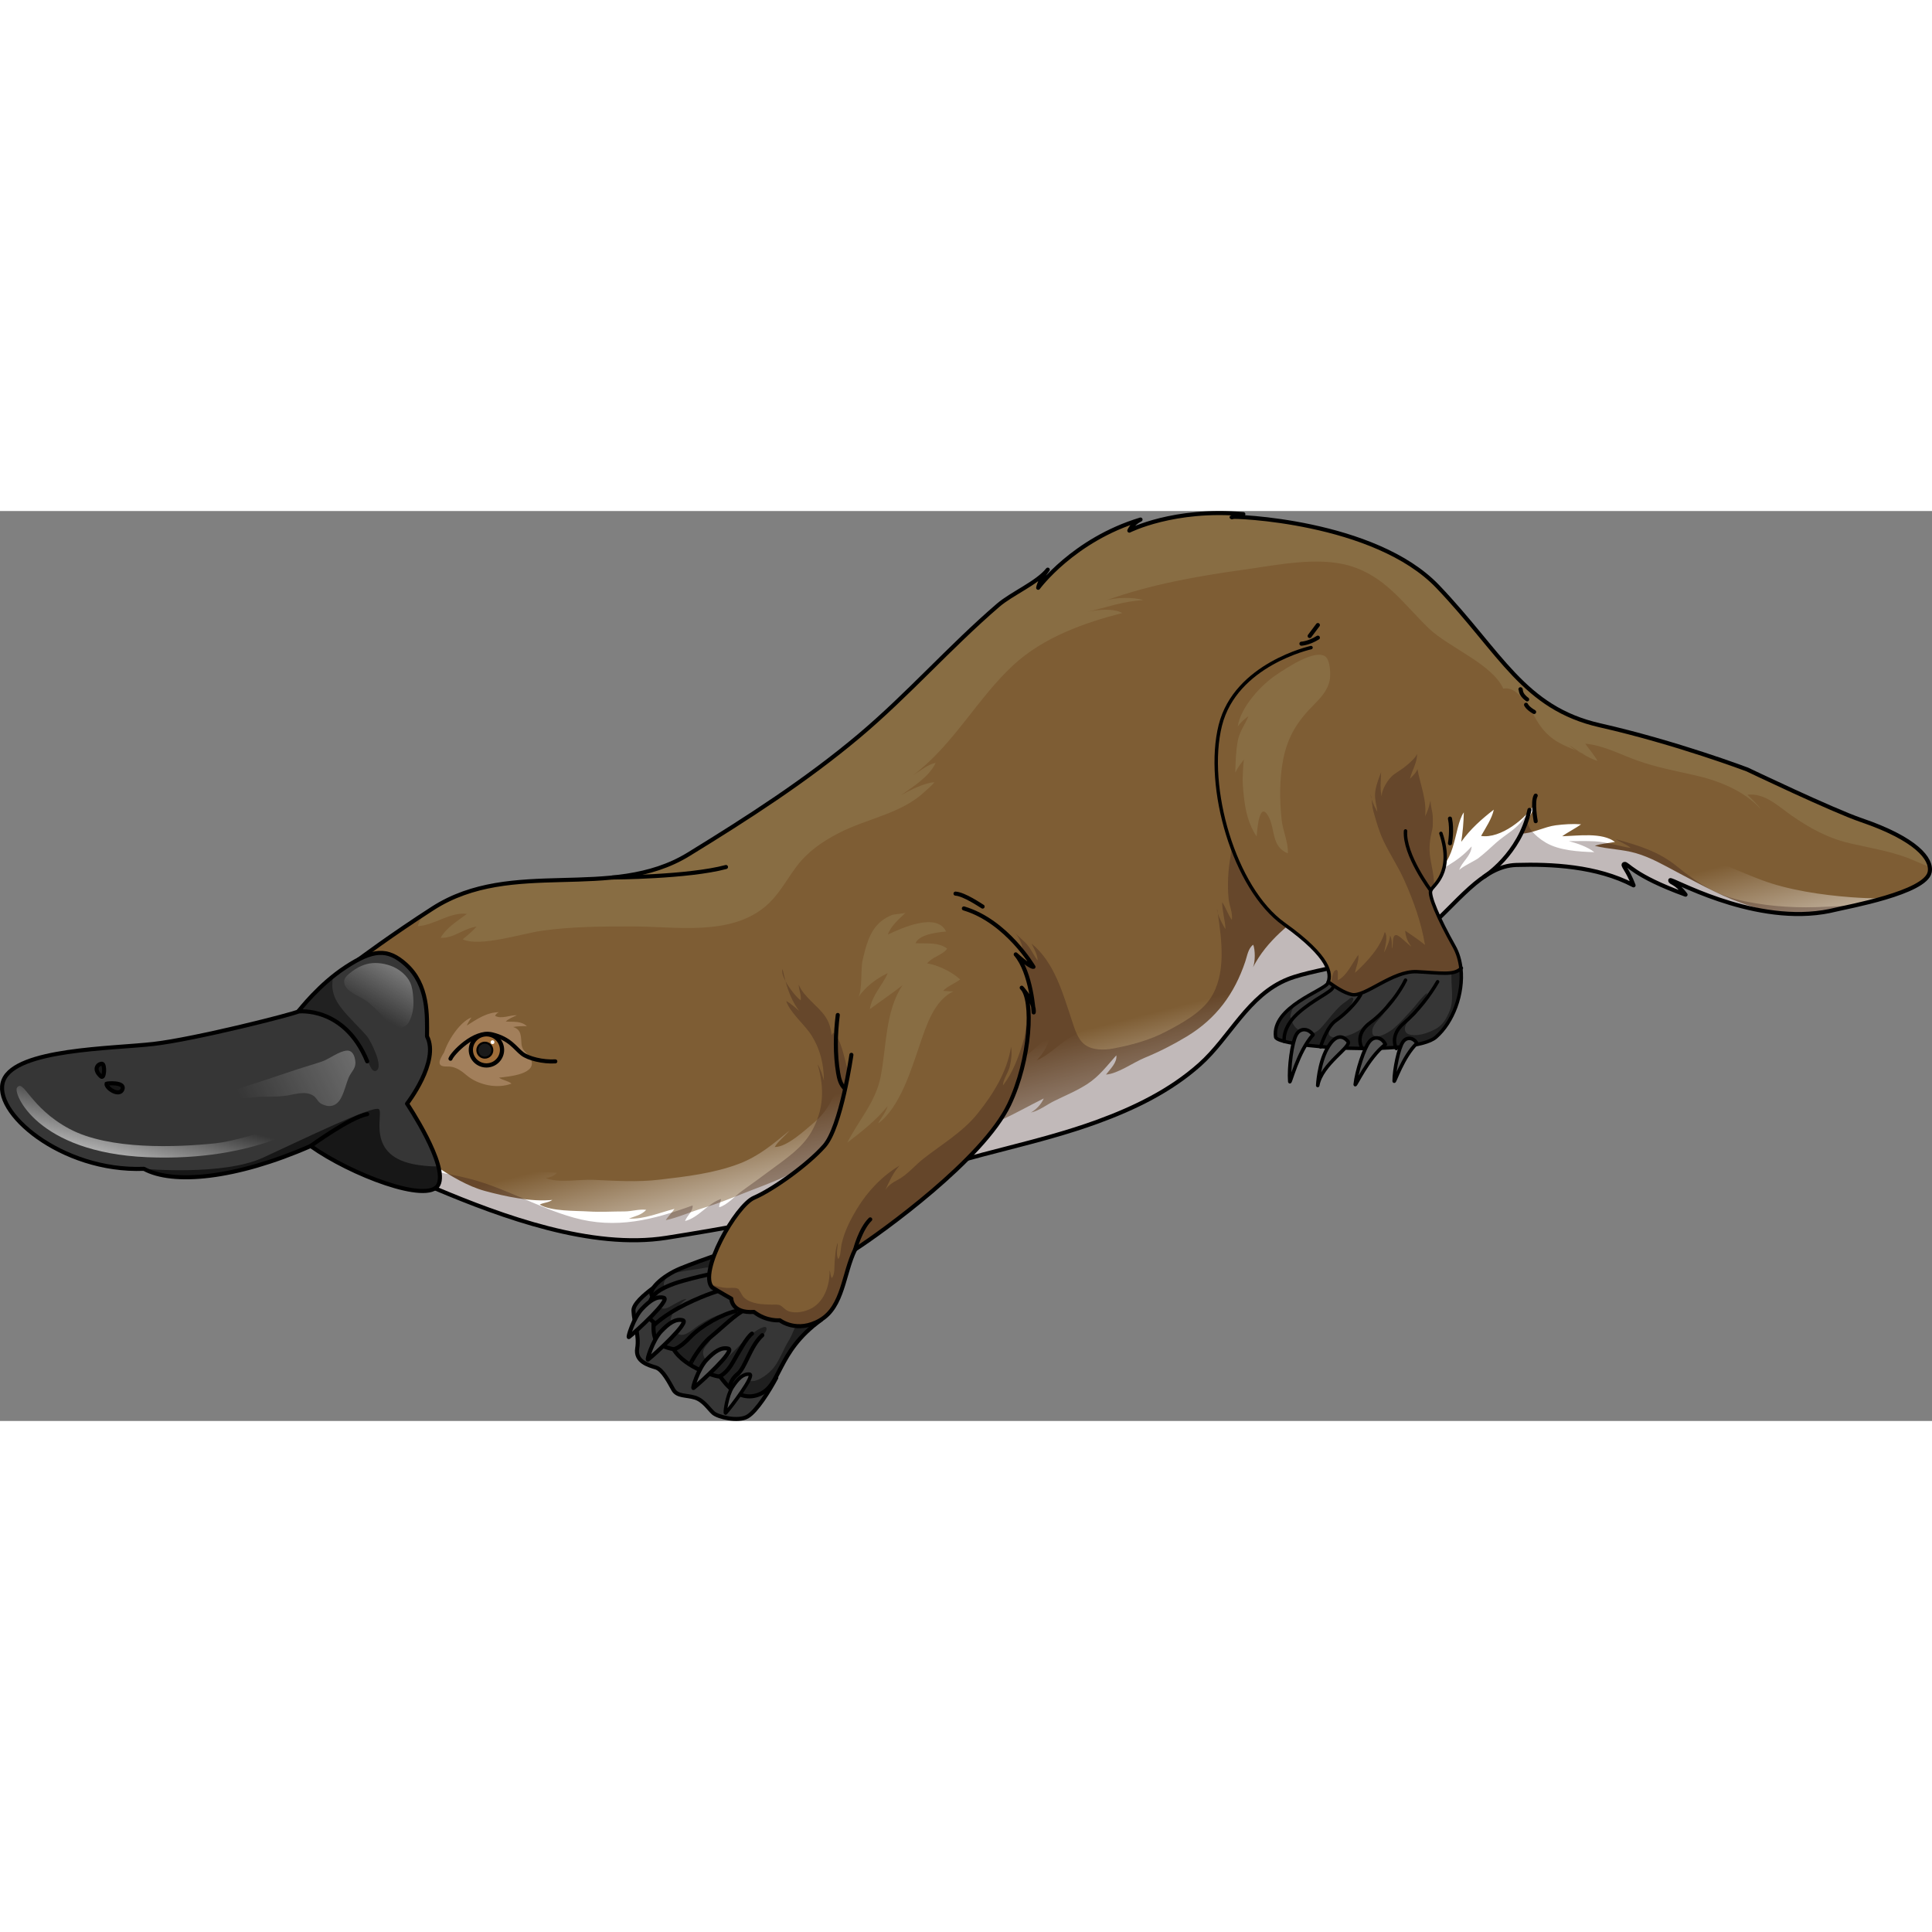 <?xml version="1.0" encoding="utf-8"?>
<!-- Created by: Science Figures, www.sciencefigures.org, Generator: Science Figures Editor -->
<!DOCTYPE svg PUBLIC "-//W3C//DTD SVG 1.1//EN" "http://www.w3.org/Graphics/SVG/1.1/DTD/svg11.dtd">
<svg version="1.1" id="Layer_1" xmlns="http://www.w3.org/2000/svg" xmlns:xlink="http://www.w3.org/1999/xlink" 
	 width="800px" height="800px" viewBox="0 0 473.841 223.175" enable-background="new 0 0 473.841 223.175"
	 xml:space="preserve">
<rect x="0" y="0" width="473.841" height="223.175" fill="#808080" stroke="none"/>
<g>
	
		<path fill="#363636" stroke="#000000" stroke-width="0.987" stroke-linecap="round" stroke-linejoin="round" stroke-miterlimit="10" d="
		M165.212,187.226c0,0-9.981,5.818-9.854,8.873s1.459,5.996,0.92,9.259c-0.54,3.263,2.836,4.179,4.562,4.693
		c1.725,0.515,3.353,3.792,4.308,5.46c0.956,1.67,3.131,1.28,5.268,1.929c2.136,0.648,3.369,2.724,4.522,3.761
		s6.083,2.205,8.358,0.908c2.276-1.297,5.472-6.475,7.097-9.541"/>
	<g>
		<path fill="#363636" d="M181.859,180.377c0,0-10.14,3.406-14.928,5.374c-4.557,1.869-8.32,5.456-6.869,6.867
			c-1.912,3.728-2.251,4.24,0.223,6.322c-0.141,4.373,0.511,5.701,4.927,6.639c2.725,4.609,11.072,6.957,11.274,6.648
			c0.202-0.307,3.696,6.613,9.476,4.521c5.781-2.092,4.325-10.379,15.41-18.372C198.432,190.525,181.859,180.377,181.859,180.377z"
			/>
		<path fill="#1F1F1F" d="M201.372,198.377c-0.468-1.25-2.212-1.295-3.208-2.667c-0.826,0.592-1.258,1.606-1.992,2.527
			c-1.273,1.596-1.699,3.595-2.768,5.309c-1.188,1.906-1.938,4.089-3.208,5.957c-1.084,1.592-2.996,3.162-4.854,3.775
			c-0.839,0.277-2.059,0.066-2.847-0.309c-1.426-0.68-1.111-1.894-0.496-3.102c0.93-1.828,1.94-3.591,3.202-5.209
			c0.574-0.736,1.2-1.447,1.731-2.219c0.284-0.412,0.934-1.119,1.037-1.604c0.463-2.168-3.93,1.174-4.368,1.589
			c-2.131,2.022-4.021,4.251-6.286,6.152c-1.699,1.427-4.264,0.593-4.827-1.642c-0.259-1.023,0.365-1.868,0.994-2.583
			c0.688-0.784,1.173-1.702,1.813-2.527c0.738-0.953,1.607-1.733,2.57-2.478c0.709-0.548,2.811-1.848,2.584-2.952
			c-1.05-0.05-2.06,0.284-3.07,0.497c-2.093,0.443-4.312,1.678-6.087,2.868c-1.875,1.258-4.051,3.721-5.995,1.232
			c-2.334-2.985,0.747-5.976,3.065-7.741c-0.966,0.053-1.821,0.693-2.694,1.115c-1.15,0.557-2.833,2.021-3.933,0.781
			c-0.685-0.773-0.66-1.984-0.505-2.957c0.187-1.177,0.873-1.305,1.688-2.031c-0.496-1.009,0.645-2.386,1.448-2.91
			c0.564-0.367,1.345-0.424,1.989-0.555c1.206-0.244,2.413-0.475,3.637-0.615c1.391-0.16,2.75-0.524,4.148-0.621
			c0.84-0.057,1.672-0.016,2.493-0.232c1.805-0.476,4.748-1.76,4.765-3.978c0.002-0.269-0.056-0.482-0.138-0.671
			c-2.236,0.758-10.236,3.489-14.33,5.172c-4.557,1.869-8.32,5.456-6.869,6.867c-1.912,3.728-2.251,4.24,0.223,6.322
			c-0.141,4.373,0.511,5.701,4.927,6.639c2.725,4.609,11.072,6.957,11.274,6.648c0.202-0.307,3.696,6.613,9.476,4.521
			C191.743,214.657,190.287,206.37,201.372,198.377z"/>
		<path fill="none" stroke="#000000" stroke-linecap="round" stroke-linejoin="round" stroke-miterlimit="10" d="M181.859,180.377
			c0,0-10.14,3.406-14.928,5.374c-4.557,1.869-8.32,5.456-6.869,6.867c-1.912,3.728-2.251,4.24,0.223,6.322
			c-0.141,4.373,0.511,5.701,4.927,6.639c2.725,4.609,11.072,6.957,11.274,6.648c0.202-0.307,3.696,6.613,9.476,4.521
			c5.781-2.092,4.325-10.379,15.41-18.372C198.432,190.525,181.859,180.377,181.859,180.377z"/>
		<path fill="#575757" stroke="#000000" stroke-linecap="round" stroke-linejoin="round" stroke-miterlimit="10" d="
			M170.101,215.074c-0.41,0.312,1.162-4.743,3.149-6.856c1.984-2.116,3.68-3.227,5.397-2.774
			C180.367,205.896,171.798,213.774,170.101,215.074z"/>
		
			<path fill="#575757" stroke="#000000" stroke-width="0.868" stroke-linecap="round" stroke-linejoin="round" stroke-miterlimit="10" d="
			M177.974,221.226c-0.303,0.328,0.271-4.23,1.647-6.34c1.373-2.111,2.653-3.318,4.19-3.193
			C185.35,211.816,179.227,219.856,177.974,221.226z"/>
		<path fill="#575757" stroke="#000000" stroke-linecap="round" stroke-linejoin="round" stroke-miterlimit="10" d="
			M158.931,208.108c-0.409,0.313,1.163-4.742,3.148-6.857c1.986-2.114,3.68-3.227,5.399-2.774
			C169.2,198.93,160.63,206.81,158.931,208.108z"/>
		<path fill="#575757" stroke="#000000" stroke-linecap="round" stroke-linejoin="round" stroke-miterlimit="10" d="M154.25,202.59
			c-0.408,0.312,1.163-4.742,3.148-6.857c1.987-2.114,3.681-3.226,5.399-2.774C164.519,193.411,155.949,201.291,154.25,202.59z"/>
		<path fill="none" stroke="#000000" stroke-linecap="round" stroke-linejoin="round" stroke-miterlimit="10" d="M179.056,215.088
			c-0.107-0.085-0.09-1.849,1.857-3.437c1.946-1.588,3.029-6.758,6.045-9.512"/>
		<path fill="none" stroke="#000000" stroke-linecap="round" stroke-linejoin="round" stroke-miterlimit="10" d="M176.486,212.228
			c0,0,1.63-0.603,3.2-3.344s3.459-6.229,4.742-7.132"/>
		<path fill="none" stroke="#000000" stroke-linecap="round" stroke-linejoin="round" stroke-miterlimit="10" d="M169.429,209.095
			c-0.127-0.078,2.218-4.354,4.953-6.59c2.733-2.236,6.136-5.615,8.307-6.584"/>
		<path fill="none" stroke="#000000" stroke-linecap="round" stroke-linejoin="round" stroke-miterlimit="10" d="M165.212,205.579
			c0,0,1.3-0.051,4.024-2.922c2.727-2.87,7.917-5.709,11.258-6.447"/>
		<path fill="none" stroke="#000000" stroke-linecap="round" stroke-linejoin="round" stroke-miterlimit="10" d="M160.268,199.796
			c0,0,2.557-2.627,7.884-5.253c5.325-2.629,8.958-3.525,8.958-3.525"/>
		<path fill="none" stroke="#000000" stroke-linecap="round" stroke-linejoin="round" stroke-miterlimit="10" d="M159.957,192.822
			c0.105-0.204,1.259-2.255,7.575-4.023c6.316-1.767,8.94-1.977,8.94-1.977"/>
		<path fill="#363636" d="M325.771,115.49c-0.039,0.112-0.081,0.22-0.123,0.317c-0.75,1.75-13.822,5.805-12.791,13.203
			c0.347,2.488,33.791,4.797,39.291,0.047c4.191-3.619,6.832-10.671,6.153-16.848c0.038-0.037,0.079-0.069,0.116-0.108
			c0,0-6.813-2.754-13.698-1.377s-17.783,3.935-17.783,3.935"/>
		<path fill="#1F1F1F" d="M355.969,111.322c-0.021,1.099,0.009,2.205,0.009,3.294c0,2.584,0.573,5.512-0.425,7.944
			c-0.841,2.05-1.736,3.651-3.818,4.675c-1.674,0.822-3.698,1.507-5.588,1.262c-2.277-0.297-1.783-2.408-0.514-3.688
			c0.669-0.674,1.412-1.039,1.933-1.879c0.693-1.119,1.276-2.32,1.91-3.474c0.2-0.363,0.559-0.808,0.486-1.245
			c-1.568,1.299-2.625,2.979-4.013,4.459c-1.383,1.478-2.789,3.104-4.33,4.393c-0.925,0.773-4.997,3.244-5.063,0.652
			c-0.046-1.84,1.929-3.092,2.813-4.501c0.768-1.225,1.618-2.513,2.222-3.802c-1.017,0.744-1.73,2.01-2.495,3.014
			c-0.416,0.547-0.858,1.272-1.416,1.684c-0.749,0.553-1.66,0.862-2.413,1.455c-0.671,0.529-1.153,1.291-1.864,1.76
			c-1.566,1.031-3.963,1.861-5.84,1.793c-1.028-0.037-1.876-0.324-1.622-1.461c0.202-0.9,0.863-1.665,1.52-2.291
			c1.015-0.967,2.03-2.002,2.973-3.043c0.337-0.373,2.142-2.82,1.202-2.98c-0.389-0.065-0.914,0.514-1.197,0.714
			c-0.632,0.446-1.262,0.88-1.824,1.413c-1.311,1.244-2.347,2.642-3.517,4.005c-1.163,1.355-2.253,2.886-4.191,2.653
			c-2.042-0.246-3.964-1.497-4.134-3.676c-0.88-0.098,0.405-2.732,0.615-3.106c0.087-0.155,0.199-0.293,0.307-0.433
			c-2.869,2.076-5.305,4.742-4.837,8.098c0.347,2.488,33.791,4.797,39.291,0.047c4.191-3.619,6.832-10.671,6.153-16.848
			c0.038-0.037,0.079-0.069,0.116-0.108C358.417,112.101,357.485,111.726,355.969,111.322z"/>
		
			<path fill="none" stroke="#000000" stroke-width="0.843" stroke-linecap="round" stroke-linejoin="round" stroke-miterlimit="10" d="
			M325.771,115.49c-0.039,0.112-0.081,0.22-0.123,0.317c-0.75,1.75-13.822,5.805-12.791,13.203
			c0.347,2.488,33.791,4.797,39.291,0.047c4.191-3.619,6.832-10.671,6.153-16.848c0.038-0.037,0.079-0.069,0.116-0.108
			c0,0-6.813-2.754-13.698-1.377s-17.783,3.935-17.783,3.935"/>
		<path fill="#7E5D34" d="M450.147,97.785c-1.007,0.25-2.021,0.451-3.038,0.608c-18.201,2.812-37.462-8.546-37.462-7.836
			c0,0.75,1.25,0.25,3.75,3.534c-13-4.716-14.25-7.784-15-7.534s0.75,1.25,2.25,5.25c-9-4.75-20.25-5.25-28.75-5s-14.5,9.5-23,16.75
			s-25.5,8.25-33,11.25c-9.83,3.932-14.168,14.27-21.657,20.951c-7.225,6.443-16.059,10.712-25.083,14.011
			c-14.59,5.333-30.025,7.833-44.667,12.996c-6.402,2.257-11.859,5.856-18.357,7.337c-13.961,3.18-28.579,5.939-42.723,8.152
			c-18.285,2.861-40.08-5.111-56.738-12.141l-7.693-2.637c0,0,1.095-0.164-3.335-11.221s-7.83-42.15-7.83-42.15
			s8.166-6.128,18.348-12.666c19.478-12.503,43.706-1.575,62.704-13.24c14.474-8.888,28.846-18.122,41.863-29.076
			c11.986-10.086,22.224-21.825,34.082-32.022c3.32-2.855,9.561-5.462,12.166-8.72c-2.092,2.615-2.354,4.445-2.354,4.445
			s8.628-11.766,25.101-16.733c-2.092,1.046-2.744,2.716-2.744,2.716s10.946-5.578,27.959-4.044
			c-2.371,0.558-2.998,0.976-2.859,0.697c0.14-0.279,35.068,0.843,50.568,17.093s21,29.75,39.75,34s36.155,10.847,36.155,10.847
			s20.916,10.006,27.896,12.387c13.483,4.601,17.489,9.539,16.823,12.788C472.233,93.646,453.156,97.038,450.147,97.785z"/>
		<path fill="#7E5D34" d="M450.147,97.785c-1.007,0.25-2.021,0.451-3.038,0.608c-18.201,2.812-37.462-8.546-37.462-7.836
			c0,0.75,1.25,0.25,3.75,3.534c-13-4.716-14.25-7.784-15-7.534s0.75,1.25,2.25,5.25c-9-4.75-20.25-5.25-28.75-5s-14.5,9.5-23,16.75
			s-25.5,8.25-33,11.25c-9.83,3.932-14.168,14.27-21.657,20.951c-7.225,6.443-16.059,10.712-25.083,14.011
			c-14.59,5.333-30.025,7.833-44.667,12.996c-6.402,2.257-11.859,5.856-18.357,7.337c-13.961,3.18-28.579,5.939-42.723,8.152
			c-18.285,2.861-40.08-5.111-56.738-12.141l-7.693-2.637c0,0,1.095-0.164-3.335-11.221s-7.83-42.15-7.83-42.15
			s8.166-6.128,18.348-12.666c19.478-12.503,43.706-1.575,62.704-13.24c14.474-8.888,28.846-18.122,41.863-29.076
			c11.986-10.086,22.224-21.825,34.082-32.022c3.32-2.855,9.561-5.462,12.166-8.72c-2.092,2.615-2.354,4.445-2.354,4.445
			s8.628-11.766,25.101-16.733c-2.092,1.046-2.744,2.716-2.744,2.716s10.946-5.578,27.959-4.044
			c-2.371,0.558-2.998,0.976-2.859,0.697c0.14-0.279,35.068,0.843,50.568,17.093s21,29.75,39.75,34s36.155,10.847,36.155,10.847
			s20.916,10.006,27.896,12.387c13.483,4.601,17.489,9.539,16.823,12.788C472.233,93.646,453.156,97.038,450.147,97.785z"/>
		<g>
			<g>
				<path fill="#866842" d="M386.613,58.76c0.449,0.271,0.923,0.504,1.411,0.715c-0.151-0.093-0.301-0.187-0.45-0.282
					C387.252,59.042,386.932,58.897,386.613,58.76z"/>
				<path fill="#886D43" d="M456.448,75.792c-6.979-2.381-27.896-12.387-27.896-12.387s-17.405-6.597-36.155-10.847
					s-24.25-17.75-39.75-34C338.175,3.384,306.771,1.401,302.559,1.432c0.435-0.139,1.185-0.384,2.38-0.665
					c-17.013-1.534-27.959,4.044-27.959,4.044s0.652-1.67,2.744-2.716c-16.473,4.968-25.101,16.733-25.101,16.733
					s0.262-1.83,2.354-4.445c-2.605,3.257-8.846,5.865-12.166,8.72c-11.858,10.197-22.096,21.936-34.082,32.022
					c-13.018,10.954-27.39,20.188-41.863,29.076c-18.998,11.666-43.227,0.737-62.704,13.24c-0.714,0.458-1.415,0.914-2.107,1.367
					c-0.807,1.066-1.382,2.116-1.587,3.013c4.072-0.228,7.912-3.542,12.056-3.022c-2.229,1.691-5.076,3.385-6.446,5.867
					c3.055,0.248,5.85-2.422,8.809-2.724c-1.062,1.156-2.214,2.124-3.403,3.097c4.104,1.964,14.521-1.392,19.259-2.073
					c7.433-1.069,14.797-1.084,22.366-1.084c10.597,0,23.644,2.386,32.374-4.713c3.399-2.765,5.252-6.471,7.778-9.864
					c2.734-3.673,6.243-6.129,10.325-8.259c6.995-3.651,15.504-4.792,21.25-10.249c0.832-0.79,1.66-1.403,2.341-2.282
					c-2.375,0.128-5.967,1.925-8.126,3.137c3.006-2.134,6.762-4.405,8.432-7.879c-1.91,0.358-3.701,1.92-5.457,2.96
					c9.843-7.43,15.605-18.71,24.496-26.94c7.402-6.852,17.428-10.389,26.734-12.775c-2.15-1.21-5.955-0.848-8.521-0.301
					c4.571-1.066,8.868-2.631,13.644-2.85c-2.147-0.786-6.865-0.711-9.302,0.116c11.065-3.982,22.542-6.004,34.063-7.608
					c7.977-1.11,17.952-3.238,25.75-0.984c8.825,2.55,13.215,9.273,19.492,15.345c4.854,4.695,15.604,8.773,18.308,14.826
					c4.148-0.811,7.055,6.332,9.065,9.113c2.752,3.808,5.724,4.729,8.86,6.086c-0.627-0.381-1.215-0.82-1.752-1.33
					c0.903,0.567,1.797,1.18,2.713,1.763c0.385,0.18,0.772,0.368,1.162,0.577c-0.244-0.088-0.477-0.193-0.712-0.294
					c1.186,0.732,2.418,1.392,3.771,1.81c-0.787-1.458-2.023-2.824-3.008-4.229c4.484,0.393,8.653,2.678,12.876,4.172
					c4.531,1.604,9.236,2.506,13.877,3.544c5.91,1.323,12.215,3.799,16.29,8.335c-0.945-1.351-2.078-2.315-3.244-3.531
					c4.281-0.49,7.631,2.905,10.875,5.149c4.469,3.091,8.902,5.524,14.282,6.77c4.759,1.101,9.439,1.838,14.075,3.555
					c1.61,0.596,3.531,1.592,5.462,2.187C472.737,84.056,468.186,79.796,456.448,75.792z"/>
			</g>
		</g>
		<linearGradient id="SVGID_1_" gradientUnits="userSpaceOnUse" x1="288.087" y1="159.269" x2="278.986" y2="123.952">
			<stop  offset="0" style="stop-color:#FFFFFF"/>
			<stop  offset="1" style="stop-color:#7E5D34"/>
		</linearGradient>
		<path fill="url(#SVGID_1_)" d="M453.869,94.712c-6.957-0.531-15.161-1.722-21.714-4.17c-5.645-2.109-10.739-4.714-16.625-6.245
			c-3.069-0.799-6.373-2.007-9.619-2.203c1.675,0.021,3.357,0.049,5.013-0.056c-13.48-8.398-28.275-7.592-43.32-9.316
			c0.898-1.252,2.076-2.583,3.176-3.66c-4.663,0.543-7.817,2.529-11.41,5.544c0.358-1.807,1.694-3.45,2.138-5.289
			c-2.128,0.838-3.766,2.382-5.336,4.035c-1.688,1.778-4.274,6.406-6.746,6.751c-0.159-3.434,1.457-13.066-2.136-15.153
			c-0.776-0.451-2.363-0.067-3.324,0.01c-5.123,0.41-10.3,1.023-15.371,1.94c-5.946,1.075-11.765,2.537-17.569,4.195
			c-2.278,0.651-4.688,1.079-6.603,2.591c-5.546,4.382-0.798,11.493,0.779,16.846c1.518,5.152,1.842,9.583-1.694,13.801
			c-0.294-2.021,0.29-4.292,0.124-6.385c-0.589,1.378-0.775,2.919-1.469,4.283c-1.412,2.774-3.613,5.372-5.315,7.976
			c-1.902,2.91-5.024,5.333-7.875,7.249c-5.811,3.901-12.519,6.178-19.103,8.392c-2.746,0.924-5.317,1.967-7.747,3.479
			c-2.595,1.614-5.097,4.273-7.835,5.381c1.497-1.646,3.365-4.193,3.041-6.63c-0.971,1.614-2.515,2.8-3.901,4.045
			c-4.416,3.966-8.37,5.332-14.313,5.644c-2.604,0.136-5.773,1.116-8.401,0.443c-2.329-0.596-1.983-2.785-3.722-3.752
			c-1.51-0.84-4.975,0.262-6.56,0.279c-2.998,0.035-6.107-0.254-9.093,0.045c-3.779,0.379-4.027,2.246-5.375,5.379
			c-1.66,3.859-2.983,7.023-6.279,9.787c-2.212,1.854-6.667,6.08-9.682,6.033c0.925-1.553,2.519-2.637,3.643-4.055
			c-3.937,3.242-7.479,6.297-12.393,8.166c-6.149,2.341-12.945,3.129-19.445,3.891c-5.613,0.656-10.675,0.29-16.245,0.048
			c-3.564-0.155-8.545,0.831-11.73-0.435c1.055-0.147,2.133-0.551,2.781-1.304c-6.454-0.437-12.113-0.083-18.183-2.806
			c-3.506-1.574-7.131-2.863-10.664-4.376c-1.922-0.823-5.638-2.761-7.318-2.396l-3.384,3.21c2.752,7.426,1.915,7.552,1.915,7.552
			l7.693,2.637c16.658,7.029,38.453,15.002,56.738,12.141c14.144-2.213,28.762-4.973,42.723-8.152
			c6.498-1.48,11.955-5.08,18.357-7.337c14.642-5.163,30.077-7.663,44.667-12.996c9.024-3.299,17.858-7.567,25.083-14.011
			c7.489-6.682,11.827-17.02,21.657-20.951c7.5-3,24.5-4,33-11.25s14.5-16.5,23-16.75s19.75,0.25,28.75,5c-1.5-4-3-5-2.25-5.25
			s2,2.818,15,7.534c-2.5-3.284-3.75-2.784-3.75-3.534c0-0.71,19.261,10.648,37.462,7.836c1.018-0.157,2.031-0.358,3.038-0.608
			c1.436-0.356,6.528-1.316,11.574-2.771C459.086,95.01,456.458,94.91,453.869,94.712z"/>
		<g>
			<path fill="#FFFFFF" d="M444.464,98.696c-2.399-0.765-5.663-0.106-7.933-0.239c-2.346-0.137-4.672-0.8-6.924-1.485
				c-6.529-1.987-12.15-5.165-18.136-8.325c-3.38-1.785-6.607-3.688-10.304-4.749c-3.295-0.945-6.785-0.943-10.023-1.792
				c1.591-0.539,3.301-0.629,4.946-0.948c-3.176-2.407-9.05-1.489-12.938-1.396c1.418-1.036,3.268-1.915,4.619-2.932
				c-2.088-0.149-4.127-0.011-6.196,0.246c-2.739,0.34-5.966,2.105-8.541,2.03c0.774-2.501,2.914-4.698,3.419-7.36
				c-2.195,3.658-8.383,8.674-13.201,7.948c1.116-1.994,2.678-4.292,3.115-6.455c-2.964,2.301-5.757,4.762-7.982,7.895
				c0.371-2.421,0.578-4.736,0.629-7.227c-2.615,3.706-1.779,14.657-8.875,14.396c-0.054-2.993-0.127-5.64-3.378-4.199
				c-2.816,1.249-5.223,3.888-7.947,5.497c-5.354,3.161-11.612,3.415-16.561,7.111c-5.796,4.331-11.531,8.583-14.933,15.177
				c0.555-1.317,0.559-4.224,0.046-5.522c-1.23,0.846-1.483,2.742-1.951,4.132c-2.651,7.895-7.105,13.98-14.288,18.337
				c-3.307,2.005-6.87,3.819-10.448,5.29c-2.684,1.104-6.555,3.897-9.424,4.09c0.985-1.316,2.787-2.942,2.534-4.717
				c-2.248,2.51-4.191,5.137-7.098,7.025c-2.554,1.659-5.415,2.83-8.135,4.169c-1.834,0.903-3.724,2.425-5.729,2.833
				c1.277-0.674,2.586-2.075,3.161-3.454c-6.895,3.413-13.497,7.68-21.421,8.704c-7.877,1.018-16.099-1.131-23.879,0.269
				c-6.44,1.159-12.444,7.487-18.426,10.293c-3.324,1.56-6.782,2.752-10.184,4.112c-3.207,1.283-6.354,2.523-9.681,3.521
				c-2.965,0.889-6.121,2.315-9.103,2.958c0.559-0.969,1.527-1.854,2.131-2.774c-3.469,0.858-7.539,2.623-11.184,2.373
				c1.698-0.659,2.979-0.81,4.262-2.134c-1.691-0.246-3.591,0.393-5.357,0.389c-2.893-0.006-5.847,0.195-8.73,0.012
				c-3.278-0.209-9.216,0-12.046-1.689c0.937-0.504,2.169-0.467,3.097-1.149c-5.102,0.541-11.678-0.868-16.569-2.204
				c-4.159-1.136-8.341-3.656-11.905-6.023c-1.811-1.203-6.023-4.972-7.99-2.344c-1.13,1.51,0.317,3.491-0.025,5.094
				c2.548,0.872,5.217,1.591,7.697,2.638c16.657,7.03,38.45,15.001,56.734,12.14c14.144-2.213,28.762-4.973,42.723-8.152
				c6.498-1.48,11.955-5.08,18.357-7.337c14.642-5.163,30.077-7.663,44.667-12.996c9.024-3.299,17.858-7.567,25.083-14.011
				c7.489-6.682,11.827-17.02,21.657-20.951c7.5-3,24.5-4,33-11.25s14.5-16.5,23-16.75s19.75,0.25,28.75,5c-1.5-4-3-5-2.25-5.25
				s2,2.818,15,7.534c-2.5-3.284-3.75-2.784-3.75-3.534C409.647,89.881,427.09,100.126,444.464,98.696z"/>
		</g>
		<g opacity="0.3">
			<path fill="#2E1313" d="M192.658,115.321c-0.27-0.98-0.507-1.977-0.73-2.98C191.677,113.042,192.035,114.152,192.658,115.321z"/>
			<path fill="#2E1313" d="M298.669,98.652c-0.053-0.35-0.11-0.697-0.156-1.048C298.465,97.835,298.533,98.209,298.669,98.652z"/>
			<path fill="#2E1313" d="M448.192,97.039c-7.054,0.385-13.412,0.076-20.306-1.328c-6.795-1.385-11.356-4.286-16.621-8.578
				c-4.478-3.65-9.522-5.157-14.993-6.652c1.2,0.787,2.638,1.238,3.708,2.171c-2.974-0.459-5.831-1.478-8.896-1.645
				c-2.087-0.114-4.198-0.027-6.292-0.042c2.037,0.547,4.543,1.375,6.24,2.71c-3.751-0.127-8.631-0.381-11.943-2.364
				c-1.411-0.845-2.589-1.802-3.599-3.084c-0.825-1.048-0.834-2.372-1.495-3.238c-1.983,3.135-4.564,4.113-7.148,6.448
				c-1.423,1.285-2.809,2.596-4.335,3.761c-0.675,0.515-4.485,2.334-4.639,2.927c0.513-1.985,2.934-3.44,3.063-5.869
				c-3.489,3.937-7.587,5.65-12.092,8.092c-2.477,1.342-3.251,2.799-3.518,5.573c-0.158,1.641,0.012,3.315-0.155,4.96
				c-0.202,1.98-1.312,5.007-2.915,6.288c-2.454,1.959-3.637-3.029-4.716-4.834c-3.156-5.279-7.338-9.823-11.262-14.525
				c-4.434-5.313-9.99-8.288-15.766-11.818c-1.172-0.716-3.681-3.248-5.293-2.734c-2.639,0.843-2.999,9.152-3.414,11.443
				c-0.605,3.339-0.804,6.966-0.48,10.365c0.165,1.725,1.071,3.496,0.793,5.226c-0.918-1.307-1.456-2.992-2.381-4.367
				c0.048,2.279,0.729,4.451,0.838,6.624c-0.505-0.697-1.507-2.598-1.907-3.897c0.005,0.032,0.01,0.064,0.015,0.096
				c0.992,6.662,2.091,14.903-1.848,20.827c-2.342,3.523-7.088,6.121-10.744,8.041c-4.116,2.16-8.482,3.338-13.026,4.203
				c-2.235,0.424-5.208,0.468-7.082-0.996c-1.704-1.33-2.411-3.825-3.075-5.816c-2.209-6.618-4.259-14.311-9.93-18.934
				c0.593,1.25,1.518,2.655,1.511,4.166c-0.967-1.241-1.55-2.7-2.588-3.914c-0.941-1.101-2.152-1.932-3.074-3.028
				c0.97,1.079,2.156,3.071,1.879,4.564c-3.087-2.822-4.505-6.071-8.656-7.897c3.372,4.31,4.273,11.305,5.401,16.513
				c0.634,2.93,0.319,6.348-0.438,9.216c-0.903,3.419-1.898,5.028-4.704,7.359c-2.614,2.172-5.487,3.659-7.892,5.797
				c-3.261,2.899-8.275,4.53-12.24,6.079c-1.434,0.559-11.295,5.018-11.539,1.499c-0.075-1.087,1.015-1.788,0.731-3.08
				c-0.212-0.963-0.962-1.823-1.58-2.575c-1.455-1.766-1.634-2.814-2.184-4.799c-0.644-2.322-1.341-6.48-3.261-8.035
				c-0.094,0.214-0.255,0.415-0.352,0.616c-0.242-1.694-0.584-3.099-1.572-4.566c-1.781-2.646-5.395-4.9-6.519-7.839
				c-0.009,1.313,0.687,2.563,0.481,3.871c-0.947-0.686-2.698-2.772-3.727-4.699c0.711,2.584,1.67,5.059,3.358,7.278
				c-0.995-0.836-2.024-1.778-3.182-2.448c0.857,2.828,4.579,5.817,6.288,8.588c2.099,3.402,2.926,7.001,2.956,10.957
				c-0.366-1.316-0.821-2.849-1.563-4.016c1.749,5.796,1.545,11.286-1.521,16.611c-2.297,3.986-6.217,6.523-9.81,9.216
				c-2.417,1.812-4.831,3.537-7.292,5.312c-1.548,1.115-3.66,3.5-5.508,3.928c-0.007-0.742,0.371-1.321,0.474-2.024
				c-3.185,1.017-5.539,4.608-8.836,5.404c0.442-1.302,1.936-2.252,1.853-3.815c-9.703,3.53-18.791,5.896-29.182,2.984
				c-8.771-2.457-16.756-7.292-25.666-9.564c-5.389-1.375-10.84-2.117-16.33-2.873c0.686,2.553,0.281,2.619,0.281,2.619l7.693,2.637
				c16.658,7.029,38.453,15.002,56.738,12.141c14.144-2.213,28.762-4.973,42.723-8.152c6.498-1.48,11.955-5.08,18.357-7.337
				c14.642-5.163,30.077-7.663,44.667-12.996c9.024-3.299,17.858-7.567,25.083-14.011c7.489-6.682,11.827-17.02,21.657-20.951
				c7.5-3,24.5-4,33-11.25s14.5-16.5,23-16.75s19.75,0.25,28.75,5c-1.5-4-3-5-2.25-5.25s2,2.818,15,7.534
				c-2.5-3.284-3.75-2.784-3.75-3.534c0-0.71,19.261,10.648,37.462,7.836c1.018-0.157,2.031-0.358,3.038-0.608
				c0.821-0.204,2.847-0.607,5.371-1.186C453.105,96.863,450.621,96.907,448.192,97.039z"/>
		</g>
		<path fill="#A27F5B" d="M108.563,134.616c0.13-3.192,3.973-9.329,7.076-10.41c-0.458,0.613-0.857,1.29-1.159,1.987
			c2.525-1.587,4.928-3.288,8.029-3.277c-0.445-0.001-0.981,0.548-1.069,0.897c1.557,0.872,3.665-0.229,5.331-0.148
			c-0.93,0.432-2.011,0.836-2.734,1.537c1.832,0.14,3.711-0.207,5.18,1.139c-1.133-0.02-2.29,0.004-3.377,0.209
			c1.65,0.488,1.887,1.625,1.994,3.151c0.048,0.678,0.033,1.368,0.313,2.005c0.416,0.951,1.375,1.456,1.875,2.346
			c2.328,4.139-5.435,4.649-7.635,4.923c0.918,0.668,2.176,0.729,3.069,1.456c-3.557,1.361-8.227,0.338-11.078-2.094
			c-1.412-1.204-2.818-2.178-4.729-2.103c-3.38,0.132-1.25-2.502-0.323-4.159"/>
		<path fill="none" stroke="#000000" stroke-linecap="round" stroke-linejoin="round" stroke-miterlimit="10" d="M110.484,134.327
			c0.439-1.25,5.825-7.062,10.242-5.966c4.418,1.095,5.544,3.354,7.357,4.757c1.47,1.139,5.063,2.049,8.11,1.863"/>
		
			<ellipse transform="matrix(0.976 -0.219 0.219 0.976 -26.025 29.293)" fill="#9F6D39" stroke="#000000" stroke-width="1.038" stroke-linecap="round" stroke-linejoin="round" stroke-miterlimit="10" cx="119.25" cy="132.152" rx="3.825" ry="3.814"/>
		
			<circle fill="#1A1A1A" stroke="#000000" stroke-width="0.498" stroke-linecap="round" stroke-linejoin="round" stroke-miterlimit="10" cx="118.908" cy="132.229" r="1.835"/>
		<circle fill="#FFFFFF" cx="120.797" cy="130.274" r="0.465"/>
		<path fill="none" stroke="#000000" stroke-linecap="round" stroke-linejoin="round" stroke-miterlimit="10" d="M450.147,97.785
			c-1.007,0.25-2.021,0.451-3.038,0.608c-18.201,2.812-37.462-8.546-37.462-7.836c0,0.75,1.25,0.25,3.75,3.534
			c-13-4.716-14.25-7.784-15-7.534s0.75,1.25,2.25,5.25c-9-4.75-20.25-5.25-28.75-5s-14.5,9.5-23,16.75s-25.5,8.25-33,11.25
			c-9.83,3.932-14.168,14.27-21.657,20.951c-7.225,6.443-16.059,10.712-25.083,14.011c-14.59,5.333-30.025,7.833-44.667,12.996
			c-6.402,2.257-11.859,5.856-18.357,7.337c-13.961,3.18-28.579,5.939-42.723,8.152c-18.285,2.861-40.08-5.111-56.738-12.141
			l-7.693-2.637c0,0,1.095-0.164-3.335-11.221s-7.83-42.15-7.83-42.15s8.166-6.128,18.348-12.666
			c19.478-12.503,43.706-1.575,62.704-13.24c14.474-8.888,28.846-18.122,41.863-29.076c11.986-10.086,22.224-21.825,34.082-32.022
			c3.32-2.855,9.561-5.462,12.166-8.72c-2.092,2.615-2.354,4.445-2.354,4.445s8.628-11.766,25.101-16.733
			c-2.092,1.046-2.744,2.716-2.744,2.716s10.946-5.578,27.959-4.044c-2.371,0.558-2.998,0.976-2.859,0.697
			c0.14-0.279,35.068,0.843,50.568,17.093s21,29.75,39.75,34s36.155,10.847,36.155,10.847s20.916,10.006,27.896,12.387
			c13.483,4.601,17.489,9.539,16.823,12.788C472.233,93.646,453.156,97.038,450.147,97.785z"/>
		<path fill="#7E5D34" d="M208.813,133.374c0,0-2.509,17.649-6.637,22.338c-4.127,4.689-12.743,10.783-17.23,12.707
			c-4.486,1.924-13.745,18.396-10.27,22.01c1.908,1.201,4.682,2.744,4.682,2.744s0.019,3.633,5.55,3.26
			c3.125,2.406,6.346,2.045,6.346,2.045s4.229,3.299,9.918-0.031c5.691-3.33,5.652-11.456,8.563-17.35
			c6.724-4.355,31.333-22.113,37.747-35.504c5.314-11.092,6.054-25.923,3.102-28.675c3.477,3.961,2.935,6.052,2.935,6.052
			s-0.547-9.748-4.401-14.229c3.683,3.316,4.348,3.063,4.348,3.063s-6.554-11.218-17.069-14.334"/>
		<path opacity="0.3" fill="#2E1313" d="M247.482,145.593c2.694-5.623,4.211-12.205,4.668-17.688
			c-0.081-0.284-0.164-0.567-0.247-0.853c-0.14-0.478-0.301-0.879-0.263-1.387c0.001,1.629-0.304,3.241-0.785,4.801
			c-1.122,3.639-2.508,7.38-4.868,10.405c0.012-1.437,1.317-3.153,1.662-4.587c0.378-1.572,0.58-3.269,0.326-4.877
			c-0.997,6.17-4.37,11.584-8.243,16.408c-3.642,4.535-8.807,7.516-13.316,11.081c-2.081,1.646-3.973,3.981-6.345,5.195
			c-1.073,0.55-2.321,1.361-2.939,2.473c0.933-2.095,1.935-4.327,3.488-6.024c-4.203,2.486-7.835,6.308-10.34,10.44
			c-1.738,2.868-3.179,5.627-3.896,8.928c-0.189,0.872-0.183,2.896-0.808,3.564c-0.612-1.253-0.122-2.737-0.098-4.062
			c-0.568,1.412-0.644,3.242-0.776,4.755c-0.11,1.251,0.111,2.89-0.667,3.968c-0.385-0.424-0.293-1.313-0.564-1.885
			c0.06,3.354-1.133,7.31-4.155,9.129c-1.656,0.998-4.16,1.559-6.014,0.83c-0.812-0.32-1.453-1.246-2.155-1.485
			c-0.492-0.169-1.396-0.06-1.911-0.084c-1.221-0.059-2.457-0.05-3.66-0.303c-1.1-0.229-2.161-0.603-3.008-1.362
			c-0.593-0.531-0.749-1.143-1.183-1.738c-0.318-0.438-0.048-0.307-0.485-0.529c-0.638-0.326-1.888-0.115-2.573-0.161
			c-1.755-0.118-3.228-0.512-4.52-1.278c0.214,0.383,0.491,0.77,0.869,1.162c1.908,1.201,4.682,2.744,4.682,2.744
			s0.019,3.633,5.55,3.26c3.125,2.406,6.346,2.045,6.346,2.045s4.229,3.299,9.918-0.031c5.691-3.33,5.652-11.456,8.563-17.35
			C216.459,176.741,241.068,158.983,247.482,145.593z"/>
		<path fill="none" stroke="#000000" stroke-linecap="round" stroke-linejoin="round" stroke-miterlimit="10" d="M208.813,133.374
			c0,0-2.509,17.649-6.637,22.338c-4.127,4.689-12.743,10.783-17.23,12.707c-4.486,1.924-13.745,18.396-10.27,22.01
			c1.908,1.201,4.682,2.744,4.682,2.744s0.019,3.633,5.55,3.26c3.125,2.406,6.346,2.045,6.346,2.045s4.229,3.299,9.918-0.031
			c5.691-3.33,5.652-11.456,8.563-17.35c6.724-4.355,31.333-22.113,37.747-35.504c5.314-11.092,6.054-25.923,3.102-28.675
			c3.477,3.961,2.935,6.052,2.935,6.052s-0.547-9.748-4.401-14.229c3.683,3.316,4.348,3.063,4.348,3.063
			s-6.554-11.218-17.069-14.334"/>
		<path fill="#7E5D34" d="M321.542,33.494c0,0-18.502,4.08-22.252,19.08s3.357,39.984,15.607,48.734
			c11.563,8.259,11.543,12.285,10.873,14.183c1.578,1.138,3.857,2.698,5.768,3.104c3.246,0.688,9.992-5.903,15.965-5.607
			c5.847,0.289,9.026,0.948,10.798-0.777c-0.212-1.929-0.737-3.775-1.653-5.402c-3.848-6.836-6.25-12.5-5.75-13.75s5.75-4.25,2.5-14
			"/>
		<g opacity="0.3">
			<path fill="#2E1313" d="M336.402,70.677c-0.063-0.462-0.144-0.894-0.278-1.249C336.152,69.789,336.259,70.222,336.402,70.677z"/>
			<path fill="#2E1313" d="M356.647,106.808c-3.848-6.836-6.25-12.5-5.75-13.75c0.104-0.26,0.419-0.604,0.814-1.06
				c-0.004-0.138-0.014-0.273-0.014-0.415c0.003-2.642-0.739-4.846-1.021-7.398c-0.129-1.178-0.056-2.365,0.089-3.538
				c0.119-0.959,0.38-1.829,0.555-2.772c0.095-0.514,0.09-1.019,0.089-1.539c-0.002-0.711,0.02-1.412-0.081-2.115
				c-0.149-1.049-0.485-2.135-0.476-3.185c-0.182,0.494-0.269,1.124-0.446,1.655c-0.175,0.524-0.356,1.047-0.582,1.552
				c-0.153,0.342-0.405,0.704-0.373,1.094c0.674-4.094-1.106-8.089-1.806-12.05c-0.332,0.973-1.164,1.646-1.826,2.388
				c0.424-2.051,1.787-3.919,1.721-6.094c-0.348,0.919-1.561,1.952-2.326,2.63c-1.012,0.897-2.17,1.562-3.265,2.349
				c-0.843,0.605-1.569,1.554-2.08,2.445c-0.439,0.765-1.228,2.361-0.892,3.276c-0.628-1.712-0.283-4.302-0.252-6.224
				c-0.608,1.634-1.36,3.511-1.476,5.255c-0.102,1.535,0.402,3.012,0.564,4.468c-0.446-0.724-1.058-1.986-1.413-3.105
				c0.131,0.956,0.18,2.05,0.425,2.929c0.708,2.534,1.384,4.944,2.516,7.338c1.552,3.282,3.594,6.287,5.064,9.583
				c2.312,5.18,4.16,10.352,5.09,15.892c-1.546-1.233-3.219-2.4-4.86-3.489c0.1,1.482,0.613,2.758,1.541,3.915
				c-0.844-0.466-3.052-2.937-3.797-2.853c-1.077,0.121-0.55,2.479-1.007,3.343c-0.001-0.941,0.05-2.512-0.442-3.204
				c-0.11,1.367-0.829,2.992-1.493,4.182c0.23-1.286,1.06-4.071,0.185-5.054c-1.102,3.881-4.42,7.368-7.308,10.02
				c0.261-1.509,0.99-2.832,0.832-4.444c-1.387,1.886-2.862,5.257-5.022,6.22c-0.108-0.762,0.354-3.176-0.743-2.331
				c-0.597,0.46-0.659,2.147-1.061,3.16c1.53,1.078,3.518,2.351,5.217,2.711c3.246,0.688,9.992-5.903,15.965-5.607
				c5.847,0.289,9.026,0.948,10.798-0.777C358.089,110.28,357.563,108.434,356.647,106.808z"/>
		</g>
		
			<path fill="none" stroke="#000000" stroke-width="0.843" stroke-linecap="round" stroke-linejoin="round" stroke-miterlimit="10" d="
			M321.542,33.494c0,0-18.502,4.08-22.252,19.08s3.357,39.984,15.607,48.734c11.563,8.259,11.543,12.285,10.873,14.183
			c1.578,1.138,3.857,2.698,5.768,3.104c3.246,0.688,9.992-5.903,15.965-5.607c5.847,0.289,9.026,0.948,10.798-0.777
			c-0.212-1.929-0.737-3.775-1.653-5.402c-3.848-6.836-6.25-12.5-5.75-13.75s5.75-4.25,2.5-14"/>
		<path fill="none" stroke="#000000" stroke-linecap="round" stroke-linejoin="round" stroke-miterlimit="10" d="M207.216,141.655
			c-1.07-0.992-1.424-2.447-1.658-3.852c-0.776-4.637-0.68-9.563-0.089-14.205"/>
		<path fill="none" stroke="#000000" stroke-linecap="round" stroke-linejoin="round" stroke-miterlimit="10" d="M364.013,89.676
			c0,0,8.695-5.437,11.102-16.374"/>
		<path fill="none" stroke="#000000" stroke-linecap="round" stroke-linejoin="round" stroke-miterlimit="10" d="M376.646,76.069
			c0,0-0.875-4.734,0-6.266"/>
		<path fill="none" stroke="#000000" stroke-linecap="round" stroke-linejoin="round" stroke-miterlimit="10" d="M372.904,43.708
			c0.263,0-0.328,1.05,1.641,2.494"/>
		<path fill="none" stroke="#000000" stroke-linecap="round" stroke-linejoin="round" stroke-miterlimit="10" d="M374.282,47.514
			c0,0,0.274,0.788,1.975,1.772"/>
		<path fill="none" stroke="#000000" stroke-linecap="round" stroke-linejoin="round" stroke-miterlimit="10" d="M319.189,32.538
			c0,0,1.747-0.067,4.031-1.478"/>
		<path fill="none" stroke="#000000" stroke-linecap="round" stroke-linejoin="round" stroke-miterlimit="10" d="M321.205,30.657
			c0,0,1.478-1.949,2.016-2.688"/>
		<path fill="none" stroke="#000000" stroke-linecap="round" stroke-linejoin="round" stroke-miterlimit="10" d="M355.619,81.489
			c0,0,0.595-3.332,0-6.054"/>
		<path fill="none" stroke="#000000" stroke-linecap="round" stroke-linejoin="round" stroke-miterlimit="10" d="M240.994,97.014
			c-0.505-0.289-4.479-3.033-6.645-3.178"/>
		<path fill="#363636" d="M99.505,111.183c-4.522-4.065-8.152-3.628-14.715,0.666s-11.211,10.417-11.668,10.896
			s-25.196,6.781-35.469,7.956s-33.598,1.203-36.774,8.845c-3.178,7.643,14.097,22.583,34.426,21.785
			c7.077,3.869,22.387,2.504,40.89-5.597c9.852,7.01,28.783,14.24,31.303,9.536s-7.666-19.918-7.666-19.918
			s8.066-10.383,4.899-16.517C104.752,123.683,105.139,116.247,99.505,111.183z"/>
		<path fill="#212121" d="M82.282,125.341c4.021,2.447,6.369,6.479,8.384,10.592c0.256,0.522,0.752,1.686,1.543,1.367
			c2.097-0.848-1.422-7.572-2.182-8.456c-1.989-2.313-4.298-4.395-6.202-6.804c-1.237-1.566-2.085-3.102-2.303-5.115
			c-0.078-0.727,0.06-1.771,0.099-2.759c-4.404,3.542-7.499,7.388-8.314,8.364c1.307-0.061,2.591-0.15,3.893,0.236
			C79.019,123.307,80.692,124.374,82.282,125.341z"/>
		<path fill="#171717" d="M102.591,160.396c-13.32-1.932-8.302-12.742-9.689-13.707c-1.388-0.966-18.497,7.336-28.343,11.887
			s-29.254,2.756-29.254,2.756c7.077,3.869,22.387,2.504,40.89-5.597c9.852,7.01,28.783,14.24,31.303,9.536
			c0.572-1.068,0.485-2.68,0.015-4.531C106.126,160.77,104.505,160.673,102.591,160.396z"/>
		<path fill="none" stroke="#000000" stroke-linecap="round" stroke-linejoin="round" stroke-miterlimit="10" d="M99.505,111.183
			c-4.522-4.065-8.152-3.628-14.715,0.666s-11.211,10.417-11.668,10.896s-25.196,6.781-35.469,7.956s-33.598,1.203-36.774,8.845
			c-3.178,7.643,14.097,22.583,34.426,21.785c7.077,3.869,22.387,2.504,40.89-5.597c9.852,7.01,28.783,14.24,31.303,9.536
			s-7.666-19.918-7.666-19.918s8.066-10.383,4.899-16.517C104.752,123.683,105.139,116.247,99.505,111.183z"/>
		<path fill="none" stroke="#000000" stroke-linecap="round" stroke-linejoin="round" stroke-miterlimit="10" d="M76.194,155.734
			c0,0,9.703-7.067,13.864-7.813"/>
		<path fill="#171717" stroke="#000000" stroke-linecap="round" stroke-linejoin="round" stroke-miterlimit="10" d="M24.758,138.667
			c0.891,0.811,1.052-2.979,0.288-3.1C24.281,135.448,22.596,136.702,24.758,138.667z"/>
		<path fill="#171717" stroke="#000000" stroke-linecap="round" stroke-linejoin="round" stroke-miterlimit="10" d="M26.103,140.476
			c-0.002-0.118,4.607-0.542,3.938,1.332C29.37,143.683,26.12,141.718,26.103,140.476z"/>
		<path fill="none" stroke="#000000" stroke-linecap="round" stroke-linejoin="round" stroke-miterlimit="10" d="M73.122,122.745
			c0,0,11.323-1.43,16.937,12.225"/>
		
			<path fill="#575757" stroke="#000000" stroke-width="0.868" stroke-linecap="round" stroke-linejoin="round" stroke-miterlimit="10" d="
			M316.328,139.935c0.058,0.715,1.993-7.356,5.706-11.481c-1.031-1.513-3.094-1.856-4.125,0S316.054,136.497,316.328,139.935z"/>
		
			<path fill="#575757" stroke="#000000" stroke-width="0.868" stroke-linecap="round" stroke-linejoin="round" stroke-miterlimit="10" d="
			M332.38,140.642c-0.071,0.686,3.173-6.582,7.396-9.818c-0.706-1.607-2.59-2.293-3.889-0.725
			C334.59,131.667,332.725,137.354,332.38,140.642z"/>
		
			<path fill="#575757" stroke="#000000" stroke-width="0.868" stroke-linecap="round" stroke-linejoin="round" stroke-miterlimit="10" d="
			M341.935,139.805c0.001,0.605,2.173-6.044,5.568-9.259c-0.765-1.34-2.473-1.768-3.465-0.277
			C343.047,131.758,341.938,136.899,341.935,139.805z"/>
		
			<path fill="#575757" stroke="#000000" stroke-width="0.868" stroke-linecap="round" stroke-linejoin="round" stroke-miterlimit="10" d="
			M323.184,140.891c0,0,0.217-5.289,2.316-9.052s3.908-3.11,5.067-1.808S324.125,135.534,323.184,140.891z"/>
		
			<path fill="none" stroke="#000000" stroke-width="0.843" stroke-linecap="round" stroke-linejoin="round" stroke-miterlimit="10" d="
			M314.991,130.081c-0.048-0.01-0.588-3.313,3.279-6.836s8.307-5.242,8.665-6.445"/>
		
			<path fill="none" stroke="#000000" stroke-width="0.843" stroke-linecap="round" stroke-linejoin="round" stroke-miterlimit="10" d="
			M342.457,131.817c0,0-1.771-3.091,1.771-6.141s6.493-6.984,8.362-10.23"/>
		
			<path fill="none" stroke="#000000" stroke-width="0.843" stroke-linecap="round" stroke-linejoin="round" stroke-miterlimit="10" d="
			M334.094,131.814c0,0-2.134-3.284,1.983-6.335c4.117-3.049,7.361-7.771,8.642-10.428"/>
		
			<path fill="none" stroke="#000000" stroke-width="0.843" stroke-linecap="round" stroke-linejoin="round" stroke-miterlimit="10" d="
			M323.879,131.417c0,0,1.471-4.854,3.733-6.429s5.017-4.327,6.099-6.345"/>
		<linearGradient id="SVGID_2_" gradientUnits="userSpaceOnUse" x1="34.613" y1="169.484" x2="40.577" y2="146.889">
			<stop  offset="0" style="stop-color:#FFFFFF"/>
			<stop  offset="1" style="stop-color:#FFFFFF;stop-opacity:0"/>
		</linearGradient>
		<path fill="url(#SVGID_2_)" d="M4.164,141.444c-0.966,1.395,4.879,15.892,31.932,17.039s40.981-8.832,41.953-10.135
			s-16.87,5.835-25.107,6.711c-9.633,1.023-26.22,1.672-35.938-3.541S5.783,139.106,4.164,141.444z"/>
		<linearGradient id="SVGID_3_" gradientUnits="userSpaceOnUse" x1="109.456" y1="90.663" x2="90.862" y2="122.716">
			<stop  offset="0" style="stop-color:#FFFFFF"/>
			<stop  offset="1" style="stop-color:#FFFFFF;stop-opacity:0"/>
		</linearGradient>
		<path fill="url(#SVGID_3_)" d="M100.275,115.035c-0.99-1.61-2.75-2.89-4.43-3.493c-1.932-0.693-4.16-0.955-6.147-0.358
			c-1.551,0.466-2.952,1.333-4.173,2.383c-0.589,0.506-1.154,1.111-1.126,1.941c0.041,1.229,1.211,2.157,2.159,2.757
			c1.175,0.743,2.501,1.239,3.596,2.109c1.113,0.885,2.135,1.878,3.104,2.917c1.083,1.163,1.885,2.521,3.412,3.154
			c1.433,0.594,2.906,0.211,3.643-1.151c0.807-1.493,1.14-3.31,1.087-4.991c-0.04-1.264-0.153-2.717-0.516-3.93
			C100.745,115.909,100.537,115.461,100.275,115.035z"/>
		<path fill="#886D43" d="M210.478,119.261c1.823-2.592,4.417-4.582,7.249-5.926c-1.316,3.06-3.818,5.32-4.402,8.848
			c2.596-1.949,5.463-3.838,8.043-5.906c-4.264,6.291-3.946,15.218-5.39,22.506c-1.238,6.254-5.477,10.74-8.16,16.118
			c3.591-2.733,7.023-5.45,9.879-8.937c-0.41,1.482-1.608,2.859-2.342,4.248c5.358-3.893,8.206-13.404,10.267-19.445
			c1.549-4.543,3.498-10.729,8.184-12.949c-0.781,0.055-1.709-0.141-2.506-0.104c0.969-1.152,2.939-1.859,4.183-2.819
			c-1.872-1.808-5.525-3.577-8.09-3.951c1.201-1.574,3.875-2.079,4.906-3.616c-2.133-1.664-5.23-1.185-7.763-1.327
			c0.881-2.158,5.291-2.677,7.504-2.864c-2.29-4.837-11.074-0.792-14.269,0.734c0.611-2.018,2.805-3.887,4.327-5.337
			c-0.168,0.16-2.825,0.338-3.369,0.549c-0.833,0.324-1.939,0.971-2.628,1.538c-2.9,2.388-3.741,6.161-4.559,9.636
			C211.076,112.237,211.527,117.769,210.478,119.261z"/>
		<path fill="#886D43" d="M313.074,40.143c-3.83,2.532-8.787,7.965-9.498,12.667c0.705-0.962,1.672-1.83,2.618-2.503
			c-0.764,2.007-2.169,3.655-2.604,6.012c-0.485,2.627-0.558,5.184-0.623,7.845c0.591-1.284,1.365-2.225,2.21-3.323
			c-0.288,0.375-0.316,3.238-0.366,3.905c-0.129,1.712,0.081,3.563,0.259,5.266c0.357,3.429,1.149,6.933,3.139,9.81
			c0.128-1.567,0.633-8.931,2.87-4.963c1.742,3.091,0.635,7.426,4.771,9.104c0.151-2.753-1.215-5.451-1.513-8.18
			c-0.525-4.815-0.553-10.198,0.399-14.96c1.138-5.684,3.585-9.413,7.66-13.477c1.636-1.631,3.302-3.537,3.732-5.881
			c0.251-1.37,0.164-5.085-1.224-5.886C322.135,33.981,315.321,38.657,313.074,40.143z"/>
		<path fill="none" stroke="#000000" stroke-linecap="round" stroke-linejoin="round" stroke-miterlimit="10" d="M150.21,89.885
			c0,0,18.588-0.091,27.842-2.575"/>
		<linearGradient id="SVGID_4_" gradientUnits="userSpaceOnUse" x1="158.903" y1="100.273" x2="61.039" y2="148.188">
			<stop  offset="0" style="stop-color:#FFFFFF"/>
			<stop  offset="1" style="stop-color:#FFFFFF;stop-opacity:0"/>
		</linearGradient>
		<path fill="url(#SVGID_4_)" d="M83.701,143.851c0.817-1.607,1.29-3.678,1.806-4.875c0.713-1.654,1.895-2.223,1.617-4.214
			c-0.163-1.177-0.683-2.544-2.115-2.419c-1.961,0.17-4.169,2.029-6.095,2.686c-2.523,0.859-5.098,1.559-7.617,2.428
			c-3.661,1.262-7.251,2.42-10.938,3.609c-1.32,0.427-5.084,1.554-2.652,2.616c1.754,0.767,4.658-0.049,6.529-0.04
			c1.827,0.008,3.763,0.012,5.579-0.197c2.257-0.259,5.137-1.466,7.186,0.065c0.689,0.515,1.006,1.479,1.842,1.903
			C80.953,146.483,82.671,145.878,83.701,143.851z"/>
	</g>
	
		<path fill="#363636" stroke="#000000" stroke-width="0.987" stroke-linecap="round" stroke-linejoin="round" stroke-miterlimit="10" d="
		M209.735,181.097c0,0,1.25-4.956,3.703-7.373"/>
	
		<path fill="none" stroke="#000000" stroke-width="0.843" stroke-linecap="round" stroke-linejoin="round" stroke-miterlimit="10" d="
		M350.897,93.058c0,0-6.596-8.757-6.179-14.595"/>
</g>
</svg>